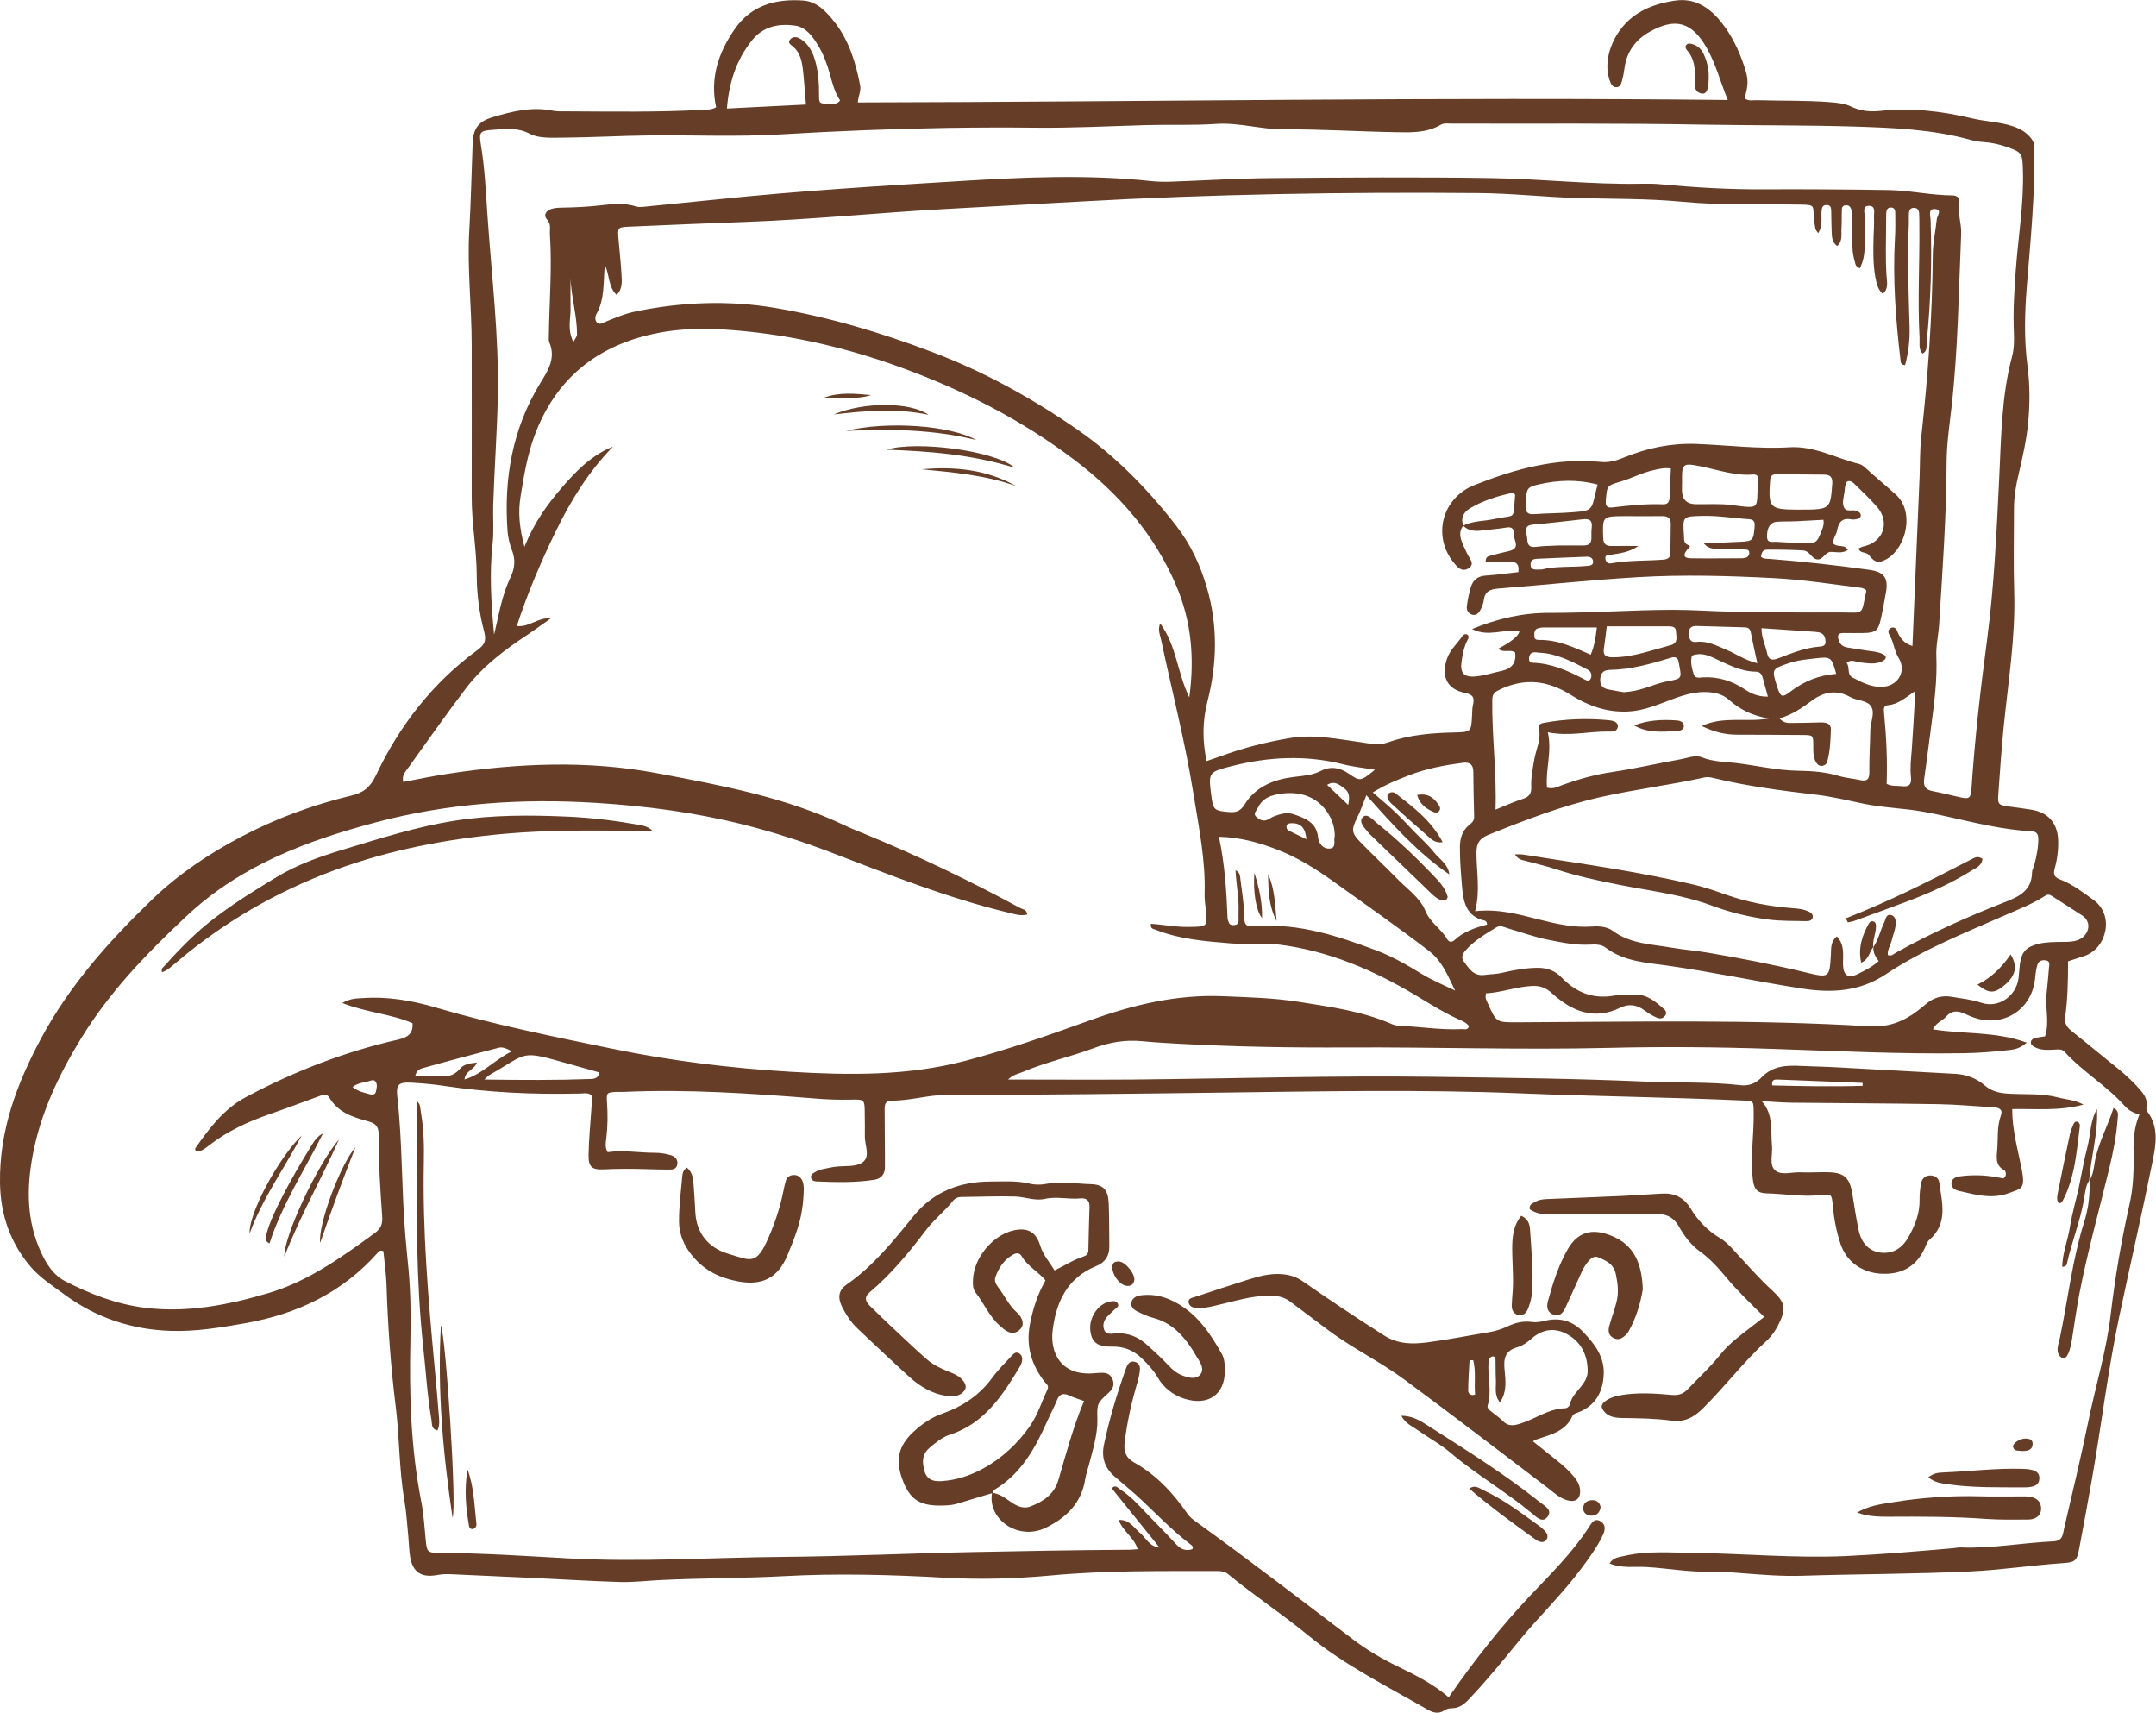 <?xml version="1.0" encoding="UTF-8"?>
<svg id="_レイヤー_2" data-name="レイヤー 2" xmlns="http://www.w3.org/2000/svg" viewBox="0 0 205.72 163.43">
  <defs>
    <style>
      .cls-1 {
        fill: #663e28;
      }
    </style>
  </defs>
  <g id="KV">
    <g id="case_2" data-name="case 2">
      <g>
        <path class="cls-1" d="M96.18,102.99c4.11,0,8.01,.03,11.91,0,9.57-.09,19.15-.39,28.72-.26,6.76,.09,13.52,.16,20.28,.46,3,.13,6,0,8.99,.34,.84,.1,1.5-.21,2.03-.77,1.03-1.08,2.39-1.14,3.69-1.07,1.19,.06,2.38,.07,3.56,.14,3.75,.21,7.5,.41,11.25,.62,1.04,.06,2.01,.44,2.74,1.08,.72,.63,1.49,.76,2.34,.81,1.57,.09,3.15-.05,4.69,.36,.74,.2,1.55,.21,2.42,.68-2.37,.64-4.6,.38-6.8,.43,0,2.06,.55,3.89,.91,5.75,.37,1.91-.06,1.81-1.16,2.24-1.67,.65-3.28,.17-4.89-.2-.33-.08-.65-.28-.66-.66-.02-.49,.41-.65,.76-.71,1.13-.16,2.28-.14,3.41,.05,.28,.05,.55,.1,.79,.14,.39-.28,.21-.7,.08-.78-.87-.46-.73-1.23-.67-1.97,.09-1.09-.04-2.19,.35-3.25,.21-.58-.17-.75-.67-.78-1.76-.1-3.51-.27-5.27-.3-4.67-.08-9.34-.09-14-.14-.9-.01-1.8-.09-2.88-.15,1.17,1.33,.83,2.85,.98,4.28,.08,.8-.3,1.81,.31,2.33,.58,.5,1.56,.15,2.36,.18,.86,.04,1.71-.02,2.57-.01,1.66,.02,2.18,.49,2.44,2.15,.18,1.13,.35,2.26,.59,3.38,.26,1.25,.99,1.97,2.01,2.13,1.12,.17,2.08-.31,2.71-1.42,.65-1.13,1.12-2.3,1.09-3.64-.01-.52,.05-1.05,.15-1.56,.09-.47,.43-.75,.92-.73,.42,.02,.76,.27,.81,.68,.26,1.91,.85,3.89-.93,5.45-.23,.2-.31,.47-.42,.73-.77,1.74-2.12,2.58-4.05,2.52-1.91-.05-3.45-1.11-4.03-2.87-.39-1.18-.62-2.39-.73-3.63-.1-1.1-.12-1.13-1.16-1.01-1.72,.2-3.42-.12-5.13-.16-.93-.02-1.23-.4-1.34-1.34-.25-2.14,.12-4.28,.08-6.42-.02-1.05,.03-1.05-1.05-1.1-7.04-.32-14.09-.39-21.13-.68-9.58-.39-19.15-.19-28.72-.07-8.72,.11-17.43,.22-26.15,.22-1.76,0-3.48,.57-5.25,.54-.5,0-.62,.33-.62,.76,.01,1.1,.01,2.19,.02,3.29,0,.76,.02,1.52,.01,2.29,0,.66-.34,1.1-1,1.21-1.84,.29-3.7,.24-5.56,.16-.24-.01-.48-.13-.5-.41-.02-.2,.14-.35,.32-.44,.21-.11,.42-.24,.65-.29,.56-.12,1.12-.25,1.68-.29,.85-.07,1.88,.06,2.43-.53,.53-.56,.05-1.55,.06-2.35,.01-.71,0-1.43-.01-2.14-.01-1.37-.01-1.38-1.31-1.35-1.19,.03-2.38-.02-3.57-.12-6.03-.48-12.06-.89-18.11-.62-.24,.01-.48,0-.71,0-.93,.06-.95,.07-.89,1.01,.08,1.14,.07,2.28-.07,3.42-.05,.41-.15,.85,.13,1.32,1.49-.22,2.99,.06,4.5,.06,.52,0,1.05,.08,1.54,.23,.36,.11,.68,.39,.61,.85-.07,.51-.48,.53-.87,.52-.67,0-1.33-.02-2-.04-1.38-.04-2.76-.05-4.14,.02-1.14,.06-1.48-.23-1.46-1.4,.02-1.43,.17-2.85,.26-4.27,.02-.24,.02-.48,.07-.71,.16-.74-.22-.93-.86-.87-.19,.02-.38,.02-.57,.02-4.24,.09-8.47-.1-12.67-.73-1.03-.16-2.08-.25-3.12-.31-1.25-.07-1.49,.17-1.36,1.35,.5,4.41,.39,8.85,.77,13.26,.07,.76,.13,1.52,.21,2.28,.28,2.56,.33,5.13,.27,7.7-.12,5.14,.04,10.28,1.03,15.35,.24,1.21,.31,2.46,.43,3.69,.11,1.12,.16,1.22,1.28,1.23,4.1,.02,8.18,.29,12.27,.52,6.86,.38,13.71-.08,20.56-.14,6.05-.05,12.09-.34,18.14-.46,4.95-.1,9.91-.19,14.86-.22,.24,0,.47-.03,.82-.05-.32-1.12-1.4-1.69-1.81-2.79,1.04-.06,1.44,.74,2.02,1.22,.6,.49,.89,1.32,1.88,1.41-1.52-1.89-3.04-3.77-4.56-5.65,.36-.39,.55-.06,.76,.07,1.1,.7,1.94,1.68,2.83,2.6,.86,.89,1.73,1.77,2.57,2.68,.43,.47,.91,.66,1.52,.46,.15-.23-.02-.35-.15-.45-1.91-1.44-3.52-3.2-5.29-4.8-.64-.57-1.3-1.11-1.95-1.67-.95-.82-1.3-1.83-1.03-3.07,.5-2.38,1.2-4.7,2-6.99,.05-.13,.1-.27,.15-.4,.14-.33,.35-.59,.75-.51,.39,.08,.56,.4,.53,.75-.03,.42-.13,.85-.25,1.25-.55,1.87-.98,3.77-1.21,5.71-.11,.89,.15,1.48,.9,1.9,2.13,1.19,3.73,2.92,5.1,4.9,.22,.32,.52,.55,.83,.77,5.06,3.65,10,7.45,14.97,11.22,1.33,1.01,2.77,1.85,4.27,2.58,1.71,.83,3.41,1.69,4.87,2.95,.03-.06,.07-.15,.13-.23,2.33-3.35,4.85-6.55,7.67-9.53,1.96-2.07,4.01-4.08,5.57-6.5,.25-.39,.53-.9,1.12-.53,.51,.32,.42,.83,.21,1.28-.53,1.13-1.26,2.12-2,3.12-1.84,2.5-4.09,4.64-6.05,7.04-1.53,1.88-3.06,3.76-4.74,5.52-.45,.48-.91,.84-1.57,.86-.3,0-.55,.05-.8,.22-.56,.37-1.1,.19-1.61-.11-3.87-2.23-7.88-4.21-11.38-7.08-2.46-2.02-5.14-3.78-7.6-5.81-.32-.27-.66-.31-1.05-.31-5.28,.01-10.56-.07-15.84,.42-3.35,.31-6.73,.41-10.12,.22-5.13-.29-10.29-.43-15.43-.15-3.9,.21-7.8,.18-11.7,.37-1.28,.06-2.57,.22-3.85,.19-2.71-.08-5.42-.25-8.13-.38-2.71-.13-5.42-.25-8.13-.37-.42-.02-.86,.01-1.28,.09-1.46,.25-2.28-.27-2.53-1.71-.11-.61-.11-1.23-.17-1.85-.12-1.18-.18-2.38-.38-3.55-.52-2.97-.46-5.98-.83-8.95-.48-3.88-.76-7.77-.88-11.67-.04-1.08-.2-2.16-.3-3.18-.27-.1-.38-.02-.48,.09-3.39,3.85-7.73,5.91-12.71,6.79-2.35,.41-4.69,.81-7.09,.73-3.77-.12-7.18-1.27-10.22-3.52-1.07-.79-2.19-1.51-3.09-2.52C1.01,118.64,.05,115.95,0,112.86c-.07-5.03,1.61-9.49,3.94-13.83,2.72-5.06,6.47-9.25,10.56-13.2,2.53-2.44,5.41-4.36,8.49-5.99,3.34-1.76,6.87-3.06,10.54-3.94,1.17-.28,1.82-.82,2.34-1.93,2.25-4.76,5.42-8.83,9.69-11.96,.66-.49,.87-.86,.64-1.74-.46-1.74-.7-3.54-.71-5.36-.01-2.52-.49-5.02-.48-7.55,.01-4.8,0-9.61,0-14.41,0-3.67-.44-7.32-.23-11,.16-2.75,.21-5.51,.32-8.27,.05-1.4,.53-2.09,1.9-2.5,1.87-.56,3.76-1.03,5.75-.62,.37,.08,.76,.06,1.14,.06,4.43,.02,8.86,.1,13.28-.15,.37-.02,.76,0,1.16-.24-.6-2.76,.21-5.21,1.79-7.48,1.6-2.29,3.95-2.88,6.53-2.7,1.36,.1,2.29,1.16,3.07,2.17,1.32,1.74,1.94,3.79,2.35,5.92,.1,.54-.17,1.01-.22,1.63,27.66-.05,55.28-.54,83.01-.23-.71-1.74-1.14-3.44-2.01-4.97-1.4-2.46-2.97-2.93-5.44-1.54-1.36,.76-2.21,1.92-2.41,3.51-.05,.38-.12,.75-.22,1.12-.09,.31-.19,.7-.61,.66-.39-.04-.49-.41-.6-.72-.64-1.88,.31-4.48,2.18-5.95,1.19-.94,2.6-1.37,4.07-1.59,1.84-.28,3.23,.61,4.34,1.96,1.04,1.26,1.74,2.73,2.26,4.27,.44,1.3,.41,1.74,.05,3.08,.36,.32,.81,.17,1.21,.19,2.33,.07,4.67,0,7,.19,.67,.06,1.35,.12,1.94,.41,.9,.44,1.83,.52,2.78,.42,2.97-.32,5.88,.02,8.77,.71,1.29,.31,2.64,.33,3.91,.76,.71,.24,1.29,.58,1.74,1.17,.18,.23,.28,.48,.29,.79,.08,4.43-.35,8.82-.71,13.23-.21,2.56-.28,5.13,.06,7.69,.24,1.81,.23,3.62,.06,5.42-.16,1.65-.53,3.28-.91,4.9-.26,1.08-.44,2.14-.44,3.24,0,2.67-.06,5.34,.02,8,.13,4.31-.57,8.55-1,12.81-.21,2.13-.36,4.27-.51,6.41-.08,1.04-.02,1.09,1.05,1.24,.71,.1,1.42,.18,2.12,.3,1.55,.25,2.44,1.24,2.53,2.8,.05,.96-.08,1.91-.33,2.83-.16,.61,0,.82,.56,1.04,1.16,.45,2.14,1.21,3.15,1.94,2.03,1.46,1.25,4.61-.84,5.33-.49,.17-.99,.32-1.59,.52,0,1.77-.03,3.57-.28,5.37-.08,.6,.22,.97,.66,1.32,1.27,1,2.51,2.05,3.78,3.06,.93,.74,1.84,1.51,2.63,2.41,.42,.47,.8,.96,.7,1.65-.03,.19-.04,.38,.08,.54,1.1,1.45,.82,3.1,.51,4.66-1.01,4.99-2.16,9.96-3.21,14.94-1.08,5.13-1.69,10.34-2.6,15.49-.39,2.2-.79,4.4-1.21,6.6-.21,1.1-.36,1.3-1.48,1.37-2.99,.2-5.95,.66-8.95,.8-5.33,.25-10.66,.24-15.99,.41-1.9,.06-3.81-.09-5.7-.24-1-.08-1.99-.18-2.99-.15-2.05,.06-4.08-.31-6.12-.44-1.17-.07-2.37,.15-3.58-.34,.34-.59,.94-.61,1.45-.73,2.16-.5,4.35-.3,6.54-.28,4.85,.06,9.7,.52,14.56,.3,3.42-.16,6.84-.45,10.25-.75,.24-.02,.47-.08,.71-.07,2.96,.12,5.88-.45,8.82-.58,.93-.04,.92-.68,1.04-1.23,.8-3.43,1.62-6.85,2.33-10.3,.69-3.36,1.71-6.65,2.11-10.06,.42-3.55,1.01-7.06,1.8-10.55,.37-1.63,.42-3.3,.39-4.97-.03-1.19,.04-2.38,.56-3.6-.53-.16-1.02-.39-1.4-.82-1.71-1.94-3.99-3.25-5.73-5.16-.27-.3-.56-.24-.9-.23-.66,.03-1.34,.1-1.96-.23-.22-.12-.42-.25-.36-.53,.04-.19,.22-.31,.41-.35,.32-.06,.64-.11,.93-.15,.45-1.35,0-2.68,.14-4,.09-.85,.17-1.71,.24-2.56,.02-.26,.14-.6-.27-.68-.36-.07-.71,.02-.83,.39-.13,.4-.18,.84-.22,1.26-.29,3.11-3.15,4.87-6.06,3.72-.22-.09-.44-.18-.65-.28-.66-.31-1.26-.35-1.8,.28-.33,.39-.91,.52-1.25,1.2,2.95,.49,5.96,.17,8.96,1.27-.62,.53-1.11,.64-1.62,.7-1.47,.16-2.93,.29-4.41,.31-6.05,.09-12.1-.21-18.14-.41-5.24-.18-10.48-.23-15.72-.1-8.29,.2-16.58-.08-24.87-.04-5.43,.03-10.86-.06-16.28-.36-1.14-.06-2.28-.13-3.42-.24-1.6-.15-3.1,.12-4.61,.68-2.23,.83-4.57,1.33-6.76,2.27-.42,.18-.92,.23-1.42,.76Zm82.56-12.62c.49-.71,.66-1.57,1.03-2.33,.16-.31,.18-.88,.68-.74,.48,.13,.47,.67,.41,1.09-.06,.42-.24,.82-.33,1.24-.11,.5-.45,.94-.4,1.48,.35,.15,.56-.1,.79-.23,3.37-1.88,6.88-3.45,10.47-4.85,1.36-.53,2.48-1.13,2.5-2.8,0-.23,.15-.45,.21-.68,.21-.83,.4-1.67,.39-2.53,0-.46-.19-.7-.67-.72-.66-.03-1.32-.1-1.99-.19-2.79-.37-5.49-1.16-8.24-1.66-1.92-.35-3.88-.38-5.79-.78-1.49-.31-2.97-.67-4.48-.85-3.31-.39-6.6-.81-9.84-1.6-.27-.07-.58-.11-.84-.05-3.3,.73-6.66,1.14-9.94,1.88-3.67,.83-7.18,2.18-10.67,3.59-.84,.34-1.15,.79-1.15,1.69,0,1.83,.38,3.67-.13,5.6,2.16-.24,4.07,.27,6.01,.77,1.69,.43,3.42,.83,5.21,.69,.68-.05,1.4,.03,1.93,.42,1.67,1.24,3.65,1.26,5.55,1.59,1.17,.2,2.36,.29,3.53,.49,3.14,.53,6.26,1.14,9.36,1.89,2.22,.54,2.23,.49,2.36-1.72,.03-.59-.04-1.22,.57-1.73,.79,.85,.56,1.82,.59,2.74,.03,.96,.48,1.3,1.35,.88,.71-.35,1.44-.71,2.05-1.26-.31-.43-.56-.83-.5-1.35l-.03,.04Zm-39.11-40.23c-.5,.62-.28,1.26-.01,1.88,.19,.44,.4,.87,.64,1.27,.2,.33,.28,.6-.06,.87-.35,.28-.7,.27-1.04,0-.15-.12-.27-.27-.39-.41-2.15-2.57-1.19-6.24,1.91-7.47,3.89-1.54,7.85-2.64,12.09-2.21,.78,.08,1.49-.14,2.21-.43,2.18-.9,4.45-1.37,6.82-1.29,2.99,.11,5.98,.5,8.98,.32,2.36-.14,4.41,1.05,6.61,1.59,.22,.05,.43,.22,.6,.37,.94,.87,1.94,1.68,2.89,2.54,1.85,1.67,.98,5.04-.77,6.11-.76,.46-1.18,.47-1.77-.31-.27-.36-.86-.13-1-.65,.18-.07,.3-.15,.43-.18,1.94-.39,2.62-2.33,1.31-3.81-.66-.75-1.39-1.44-2.1-2.13-.19-.19-.42-.41-.75-.25-.2,.29-.19,.63-.23,.96-.07,.51-.27,1.08-.03,1.54,.22,.42,.8,.13,1.19,.29,.19,.08,.37,.19,.39,.38,.03,.3-.21,.38-.46,.42-.14,.02-.29,.04-.43,.01-.84-.17-1.23,.24-1.36,1.03-.08,.45-.44,.83-.37,1.27,.39,.42,1.09,.02,1.39,.62-.55,.35-1.08,.19-1.58,.18-.61-.02-.76,.77-1.33,.72-.57-.05-.69-.82-1.39-.86-1.14-.06-2.28-.08-3.42-.07-.44,0-.52,.34-.57,.68,.24,.21,.53,.18,.81,.2,3.18,.25,6.35,.6,9.5,1.04,1.45,.2,1.87,.77,1.6,2.23-.15,.84-.3,1.69-.49,2.52-.23,1.04-.5,1.25-1.56,1.28-.67,.02-1.33,0-2,0-.59,0-.58,.32-.42,.75,.15,.41,.45,.58,.86,.64,.71,.1,1.41,.24,2.11,.33,.43,.05,.86,.11,1.24,.3,.37,.19,.31,.45,0,.63-.71,.4-1.48,.23-2.24,.15-.39-.04-.78-.34-1.24,.04,.33,.42,.02,1.13,.54,1.39,.88,.46,1.77,.94,2.82,.91,1.53-.05,2.4-1.47,1.6-2.77-.44-.71-.47-1.55-.9-2.24-.13-.21-.09-.49,.16-.61,.25-.12,.49,0,.58,.24,.26,.68,.64,1.22,1.48,1.48,.23-5.42,.45-10.75,.68-16.08,.05-1.28,.02-2.58,.16-3.85,.64-5.78,1.06-11.57,1.1-17.38,0-1.13,.27-2.27,.38-3.4,.03-.34,.58-.94-.21-.98-.63-.03-.39,.65-.38,1.01,.14,3.91,.02,7.8-.37,11.69-.04,.39,.09,.85-.4,1.1-.41-.47-.25-1.02-.28-1.52-.2-3.57,.02-7.14-.02-10.72,0-.38,0-.76-.02-1.14-.02-.32-.16-.54-.53-.53-.38,.02-.44,.3-.45,.59-.01,.29,0,.57,0,.86-.16,3.33-.02,6.67,.07,10,.03,1.21-.12,2.4-.43,3.55-.38-.01-.41-.22-.43-.4-.46-3.88-.76-7.77-.54-11.69,.05-.81,.04-1.62,.03-2.43,0-.24-.07-.49-.37-.51-.38-.03-.47,.24-.49,.55-.01,.24-.01,.48-.01,.71,0,1.76-.08,3.52,.04,5.29,.04,.55,.21,1.2-.36,1.69-.51-.47-.6-1.04-.71-1.6-.23-1.27-.2-2.56-.17-3.85,.02-.62,.07-1.24,.04-1.86-.02-.42,.22-1.11-.51-1.09-.64,.02-.36,.66-.37,1.03-.03,1,0,2-.02,3,0,.68-.15,1.33-.45,1.93-.43-.17-.42-.43-.48-.65-.39-1.26-.19-2.56-.25-3.84-.02-.42,.05-.86-.14-1.27-.09-.19-.26-.27-.46-.26-.22,.01-.37,.14-.38,.34-.03,.62,0,1.24-.04,1.86-.04,.57,.14,1.22-.41,1.69-.55-.4-.5-.96-.53-1.47-.03-.62-.02-1.24-.04-1.86,0-.29-.04-.59-.45-.58-.38,0-.45,.27-.47,.58-.05,.69,.13,1.42-.33,2.1-.11-.18-.23-.29-.26-.42-.07-.37-.12-.75-.15-1.13-.07-1.07,.1-1.15-1.24-1.17-3.76-.06-7.52,.09-11.28-.27-3.37-.32-6.76-.26-10.14-.36-3.14-.1-6.27-.45-9.41-.47-12.72-.11-25.43,.1-38.13,.82-4.28,.24-8.56,.47-12.83,.71-6.27,.35-12.53,.99-18.81,1.22-3.76,.14-7.52,.29-11.27,.46-1.01,.05-1.03,.1-.95,1.11,.09,1.14,.23,2.27,.29,3.41,.03,.66,.14,1.38-.46,1.99-.81-.76-.64-1.81-1.13-2.89-.15,1.78-.01,3.32-.8,4.71-.12,.22-.17,.58,.05,.81,.25,.26,.53,.04,.78-.06,.97-.4,1.94-.8,2.97-1.01,4.38-.89,8.8-1.07,13.2-.33,5.17,.87,10.18,2.37,15.08,4.23,4.88,1.85,9.41,4.35,13.69,7.3,3.71,2.55,6.84,5.75,9.59,9.31,1.35,1.75,2.27,3.73,2.89,5.86,1.05,3.61,.98,7.24,.05,10.86-.48,1.87-.49,3.71-.08,5.68,.53-.18,.98-.33,1.42-.49,2.1-.78,4.27-1.32,6.48-1.7,2.3-.4,4.55,.08,6.81,.39,.84,.12,1.7,.33,2.54,.03,2.05-.73,4.17-.91,6.32-.96,1.68-.04,1.68-.04,1.76-1.66,.02-.33,.01-.67,.09-.99,.16-.69,0-.97-.78-1.13-1.71-.35-2.27-1.57-1.71-3.24,.3-.89,1.02-1.48,1.51-2.23,.06-.09,.27-.16,.37-.12,.2,.08,.23,.29,.13,.47-.36,.64-.49,1.34-.6,2.05-.19,1.17,.19,1.62,1.38,1.5,.8-.08,1.58-.34,2.37-.51,.97-.2,1.49-.73,1.35-1.77-.46-.35-1.12,.09-1.61-.36q1.95-1.04,2.01-1.66c-1.44-.28-2.95,.6-4.51-.22,2.46-1.01,4.88-1.55,7.36-1.54,3.96,.01,7.9-.28,11.85-.29,1.86,0,3.71,.14,5.57,.18,3.48,.07,6.96,.08,10.43,.07,2.26,0,1.89,.33,2.4-2,.03-.12,0-.19-.42-.34-2.6-.32-5.51-.79-8.46-.94-4.28-.22-8.57-.34-12.85-.09-4.46,.26-8.91,.74-13.37,1.09-.76,.06-1.28,.25-1.39,1.1-.04,.32-.17,.65-.32,.94-.16,.3-.4,.56-.8,.45-.37-.11-.54-.44-.5-.77,.07-.61,.2-1.22,.37-1.81,.2-.7,.65-1.1,1.44-1.15,1.04-.06,2.07-.22,3.11-.33,.09-.68-.12-1-.83-1.01-.76-.01-1.55,.19-2.29,0,0-.4,.19-.49,.36-.53,.59-.17,1.2-.31,1.8-.45,.52-.12,.89-.33,.66-.97-.08-.22-.11-.47-.12-.7-.02-.48-.2-.68-.72-.59-.7,.12-1.42,.17-2.12,.26-.72,.09-1.43,.15-2-.44,.9-.47,1.92-.41,2.88-.62,2.29-.5,1.83,.21,2.07-2.31,0-.03-.05-.07-.17-.22-1.41,.3-2.83,.72-4.13,1.49-.6,.36-.95,.93-.62,1.69ZM32.66,95.69c.81-.47,1.39-.43,1.95-.47,2.41-.17,4.75,.24,7.04,.92,5.48,1.61,11.09,2.74,16.67,3.89,5.64,1.17,11.37,1.88,17.12,2.22,5.57,.33,11.15,.4,16.61-1.03,4.1-1.07,8.09-2.49,12.07-3.92,4.06-1.46,8.22-2.44,12.56-2.26,2.42,.1,4.86,.16,7.26,.54,3.01,.48,6.03,.88,8.86,2.12,.21,.09,.46,.15,.69,.16,2,.08,3.98,.42,5.98,.32,.25-.01,.59,.14,.7-.29-.18-.22-.4-.38-.67-.5-1.53-.66-2.94-1.54-4.36-2.4-4.08-2.44-8.38-4.29-13.15-4.88-1.51-.19-3.03,.01-4.55-.11-2.42-.2-4.83-.38-7.12-1.28-.24-.1-.59-.09-.5-.59,1.22,.08,2.43,.33,3.66,.3,1.74-.03,1.74,0,1.57-1.68-.05-.47-.12-.95-.11-1.42,.11-3.26-.56-6.44-1.07-9.63-.78-4.94-2.05-9.78-3.08-14.67-.1-.46-.34-.93-.09-1.56,1.57,2.13,1.62,4.68,2.78,7.06,.52-3.81,.18-7.26-1.21-10.57-2.09-4.96-5.53-8.89-9.76-12.09-5.11-3.88-10.81-6.75-16.84-8.92-4.63-1.66-9.39-2.81-14.29-3.32-2.98-.31-6-.43-8.96,.21-5.53,1.18-9.41,4.34-11.41,9.7-.7,1.89-1.02,3.85-1.34,5.83-.25,1.52-.11,2.97,.37,4.8,.93-2.31,2.17-4.03,3.56-5.64,1.37-1.59,2.84-3.11,4.89-3.92-2.3,2.35-4,5.1-5.42,8-1.43,2.92-2.71,5.92-3.76,9.11,1.21,.15,1.96-.83,3.25-.73-.88,.62-1.54,1.11-2.23,1.57-2.19,1.44-4.28,3.02-5.88,5.12-1.9,2.49-3.69,5.06-5.52,7.6-.26,.36-.61,.71-.45,1.32,1.46-.27,2.85-.57,4.25-.78,6.68-1.01,13.34-1.31,20.04-.04,6.08,1.15,12.16,2.27,17.8,4.95,.64,.31,1.31,.57,1.97,.84,5.06,2.08,9.99,4.45,14.81,7.06,.26,.14,.65,.16,.66,.62-.64,.16-1.23-.04-1.83-.19-5.84-1.41-11.41-3.64-17-5.78-2.67-1.02-5.39-1.89-8.15-2.59-4.62-1.17-9.33-1.79-14.1-2.09-7.14-.45-14.18,.02-21.09,1.86-6.58,1.75-12.86,4.1-17.98,8.88-3.81,3.56-7.4,7.27-10.13,11.74-2.12,3.47-3.86,7.11-4.61,11.14-.59,3.15-.58,6.26,.79,9.24,.52,1.14,1.2,2.21,2.35,2.79,2.38,1.22,4.86,2.17,7.54,2.51,4.05,.51,7.98-.26,11.82-1.4,3.79-1.12,6.98-3.42,10.14-5.72,.58-.42,.76-.89,.71-1.57-.19-2.61-.35-5.23-.34-7.85,0-.76-.3-1.05-1.03-1.25-1.42-.39-2.85-.84-3.67-2.25-.26-.44-.64-.27-1.01-.13-1.61,.59-3.21,1.19-4.83,1.75-1.99,.7-3.88,1.58-5.56,2.87-.39,.3-.8,.67-1.36,.65-.02-.15-.07-.27-.03-.32,1.34-1.91,2.73-3.77,4.87-4.9,4.61-2.45,9.43-4.32,14.52-5.47,.91-.21,1.4-.59,1.33-1.55-2.04-.9-4.32-1-6.7-1.93Zm14.5-35.2c.11-.49,.22-.98,.33-1.47,.3-1.35,.62-2.69,1.22-3.94,.42-.87,.49-1.69,.14-2.59-.22-.57-.37-1.19-.42-1.8-.37-5.01,.46-9.79,3.11-14.12,.77-1.25,1.52-2.4,.87-3.93-.07-.17-.04-.38-.04-.57,.04-3.24,.32-6.47,.1-9.71-.03-.5,.15-.97-.29-1.44-.36-.39-.07-.82,.41-.98,.31-.1,.65-.13,.98-.13,1.29-.02,2.56-.08,3.84-.23,1.07-.13,2.17-.23,3.26,.11,.34,.11,.75,.04,1.13,0,2.23-.22,4.45-.44,6.68-.67,7.72-.81,15.46-1.28,23.2-1.75,6.03-.37,12.07-.64,18.1,0,.66,.07,1.33,.09,1.99,.06,3.19-.11,6.38-.32,9.57-.34,7-.06,14.01-.11,21.01,0,4.71,.07,9.4,.62,14.12,.54,.67-.01,1.34-.02,2,.05,3.27,.31,6.55,.5,9.84,.48,3.95-.02,7.91,.01,11.86,.07,2.05,.03,4.06,.5,6.11,.51,.37,0,.75,.21,.68,.57-.22,1.05,.21,2.05,.17,3.09-.24,5.52-.3,11.04-.92,16.54-.2,1.75-.46,3.51-.47,5.26-.02,5.15-.39,10.27-.71,15.41-.06,1.05-.32,2.07-.27,3.13,.09,2.2-.19,4.37-.48,6.55-.23,1.7-.43,3.4-.68,5.1-.1,.69,.11,1.06,.82,1.19,.89,.16,1.76,.4,2.64,.59,.85,.18,.98,.08,1.05-.83,.32-4.75,.86-9.48,1.49-14.2,.67-5.06,.9-10.15,1.15-15.24,.2-3.94,.2-7.91,1.23-11.77,.2-.74,.21-1.51,.18-2.27-.09-2,.03-3.99,.18-5.99,.23-3.18,.78-6.33,.68-9.54-.05-1.59-.05-1.7-1.59-2.23-.67-.23-1.37-.39-2.09-.44-.42-.03-.85-.09-1.26-.2-3.66-1.03-7.44-1.17-11.18-1.29-4.76-.14-9.52-.1-14.28-.18-8-.15-16-.08-24.01-.1-.38,0-.83-.07-1.12,.1-1.35,.8-2.83,.75-4.29,.72-3.57-.06-7.14-.29-10.7-.27-2.18,.01-4.28-.67-6.48-.52-2.18,.15-4.38,.05-6.57,.11-3.57,.1-7.13,.29-10.71,.25-2.76-.03-5.52-.02-8.29,.02-5.33,.09-10.66,.3-15.98,.62-4.17,.25-8.37,.05-12.56,.1-2.71,.03-5.43,.19-8.14,.21-1.09,0-2.33,.1-3.23-.37-1.18-.62-2.28-.46-3.44-.38-1.31,.08-1.42,.19-1.21,1.47,.36,2.17,.46,4.35,.61,6.53,.39,5.79,1.11,11.56,1,17.39-.07,3.47-.33,6.93-.44,10.4-.04,1.23,.08,2.46-.06,3.7-.32,2.86-.13,5.74,.14,8.64Zm94.63,34.31c-.13,.42,.08,.7,.21,1,.78,1.72,.78,1.73,2.68,1.73,11.23-.05,22.47-.29,33.69,.38,1.81,.11,3.24-.44,4.59-1.47,.27-.2,.52-.41,.78-.63,.73-.63,1.55-.88,2.51-.71,.93,.17,1.86,.24,2.78,.56,1.67,.57,3.37-.63,3.58-2.38,.05-.43,.07-.86,.12-1.28,.16-1.19,.6-1.66,1.75-1.95,.75-.19,1.51-.18,2.27-.19,.47,0,.96,0,1.41-.14,1.09-.32,1.59-1.7,.49-2.4-.96-.62-1.92-1.24-2.88-1.85-.21-.13-.38-.17-.64,0-1.19,.77-2.51,1.27-3.8,1.84-3.87,1.7-7.84,3.27-11.36,5.62-2.61,1.74-5.36,1.81-8.16,1.36-4.27-.67-8.5-1.58-12.78-2.18-2.01-.28-4.09-.39-5.82-1.7-.43-.33-.99-.32-1.52-.29-1.34,.07-2.64-.2-3.95-.46-1.31-.26-2.56-.72-3.84-1.09-.37-.11-.74-.33-1.1-.11-1.06,.64-2.13,1.27-2.96,2.21-.27,.3-.45,.67-.18,1.04,.5,.68,.95,1.45,2.01,1.3,.56-.08,1.13-.07,1.69-.21,1.11-.26,2.23-.46,3.38-.47,.92,0,1.66,.29,2.29,.95,1.33,1.38,2.92,2.04,4.88,1.72,.65-.11,1.33-.06,2-.1,1.22-.09,2.04,.65,2.87,1.37,.19,.16,.28,.4,.1,.63-.15,.19-.36,.32-.62,.24-.51-.16-.94-.45-1.36-.76-.71-.51-1.46-.65-2.28-.25-2.51,1.23-4.63,.35-6.51-1.35-.59-.54-1.14-.75-1.9-.72-1.53,.07-2.96,.64-4.46,.71Zm5.84-19.65c.63,.15,1.01-.1,1.4-.24,1.57-.57,3.17-1.02,4.82-1.26,2.16-.32,4.29-.82,6.44-1.2,.7-.12,1.45-.46,2.1-.2,1.05,.42,2.14,.42,3.21,.54,1.98,.23,3.93,.71,5.94,.74,1.33,.02,2.65,.11,3.93,.5,.63,.19,1.31,.23,1.96,.38,.66,.15,.95,0,.94-.75-.02-1.33,.07-2.66,.09-4,.01-.76,.46-1.6,.1-2.23-.36-.64-1.35-.56-2.01-.93-1.26-.72-2.51-.51-3.62,.31-.95,.71-1.92,1.37-3.13,1.73,.45,.52,.94,.43,1.4,.43,.86,0,1.71-.03,2.57-.05,.46,0,.94,.1,.93,.65-.03,1.04-.07,2.09-.35,3.1-.07,.23-.28,.39-.54,.4-.26,0-.43-.16-.55-.39-.26-.48-.24-1.01-.24-1.53,0-1.01-.01-1.02-.99-1.03-2.09-.02-4.19-.02-6.28-.03-1.11,0-2.18-.24-3.37-.83,2.11-.97,4.14-.33,6.41-.71-1.67-.28-2.81-.9-3.82-1.79-.64-.57-1.42-.72-2.25-.74-1.47-.02-2.78,.55-4.11,1.05-1.07,.4-2.12,.76-3.3,.81-2,.09-3.78-.55-5.4-1.57-2.2-1.39-4.37-1.66-6.75-.55-.5,.24-.76,.4-.77,.98-.05,3.46,.43,6.9,.31,10.5,.97-.39,1.79-.77,2.64-1.04,.62-.2,.8-.55,.77-1.16-.04-.86,.14-1.7,.28-2.55,.17-1.01,.71-1.97,.43-3.06-.07-.27,.2-.42,.44-.46,2.07-.39,4.16-.46,6.25-.26,.32,.03,.89,.14,.86,.59-.04,.55-.61,.5-1.01,.49-1.84-.01-3.65,.48-5.67,.07,.42,1.86-.23,3.53-.08,5.27Zm-31.32,4.69c.56,2.63,.72,5.18,.82,7.73,0,.14,.06,.28,.11,.41,.1,.29,.34,.29,.58,.27,.21-.03,.35-.14,.36-.36,0-.29-.01-.57,0-.86,.06-1.33-.22-2.64-.29-4,.45,.2,.43,.56,.47,.87,.12,1.04,.31,2.07,.34,3.12,.03,1.32,.06,1.42,1.38,1.33,3.91-.25,7.51,.93,11.09,2.26,1.57,.58,3.01,1.4,4.43,2.27,1.02,.63,2.15,1.09,3.24,1.62-.69-1.4-1.22-2.8-2.48-3.77-2.98-2.29-6.06-4.43-9.11-6.62-1.67-1.2-3.39-2.28-5.31-3.03-1.77-.69-3.58-1.2-5.62-1.25Zm14.06-3.97c-.15,.39-.27,.73-.41,1.07-.14,.35-.28,.71-.45,1.04-.58,1.16-.57,1.48,.31,2.38,1.13,1.16,2.31,2.26,3.44,3.42,.96,.99,2.24,1.87,2.72,3.06,.48,1.2,1.52,1.75,2.1,2.75,.17,.29,.43,.35,.71,.09,.88-.82,2-1.18,3.1-1.48-.01-.28-.13-.35-.27-.38-1.58-.37-1.96-1.57-2.09-2.97-.12-1.33-.23-2.65-.23-3.99,0-.85,.2-1.6,.89-2.16,.26-.21,.49-.4,.47-.81-.05-1.43-.06-2.85-.08-4.28-.01-.66-.32-.92-1-.84-1.75,.23-3.47,.55-5.12,1.19-1.08,.42-2.17,.84-3.47,1.64,.85,.74,1.54,1.31,2.19,1.93,.62,.59,1.2,1.23,1.79,1.84,.63,.65,1.31,1.25,1.87,1.96,.52,.66,1.35,1.11,1.45,2.09-3.03-2.07-5.43-4.77-7.93-7.57ZM76.9,9.96c-.11-1.24-.17-2.37-.31-3.49-.1-.75-.3-1.5-.92-2.03-.21-.18-.54-.34-.29-.66,.23-.29,.59-.3,.91-.12,.9,.51,1.29,1.37,1.54,2.31,.25,.97,.33,1.96,.32,2.97-.01,.94,.01,.96,.93,.93,.34-.01,.76,.15,1.08-.29-.51-.75-.73-1.62-.97-2.49-.27-.97-.61-1.91-1.13-2.76-.52-.86-1.17-1.75-2.2-1.89-1.55-.21-3.02,.05-4.11,1.41-1.51,1.88-2.19,4.03-2.39,6.5,2.55-.13,5-.25,7.55-.38Zm54.29,63.48c-1.08-.19-2.06-.28-3.01-.52-3.58-.91-7.15-.73-10.7,.18-2.19,.56-2.18,.6-1.9,2.8,.17,1.36,.28,1.46,1.68,1.57,.63,.05,1.08-.04,1.49-.71,1.07-1.75,2.87-2.43,4.81-2.65,.85-.1,1.68-.16,2.46-.56,.94-.48,1.82-.33,2.68,.26,1.1,.76,1.11,.74,2.49-.37Zm25.13-21.35c-.84,.6-1.76,.7-2.67,.84-.21,.03-.51,0-.47,.35,.04,.33,.25,.53,.58,.46,1.64-.3,3.31-.22,4.96-.35,.36-.03,.65-.15,.66-.58,.01-.94,.03-1.88,.04-2.82,0-.54-.26-.75-.79-.75-1.23,.02-2.47,0-3.7,0-2.04,.02-2.02,.03-1.96,2.06,.02,.66,.31,.8,.87,.79,.83-.02,1.65,0,2.48,0Zm4.17-5.96c0,.24,0,.47,0,.71q.05,1.24,1.3,1.26c1.14,.02,2.29-.07,3.41,.08,3.01,.4,2.3,.33,2.57-2.27,.04-.4-.07-.68-.51-.64-1.69,.14-3.27-.43-4.89-.76-1.86-.38-1.91-.32-1.87,1.61Zm2.1,5.71c1.14-.05,2.27-.1,3.41-.15,1.26-.06,1.3-.12,1.42-1.41,.04-.47-.04-.72-.56-.75-1.47-.09-2.92-.35-4.41-.31-1.9,.05-1.9,.01-1.77,1.91,.02,.32-.04,.68,.36,.85,.4,.17,.13,.24-.03,.43-.46,.55-.35,.84,.32,.85,1.62,.03,3.24,0,4.86,0,.09,0,.19-.01,.28-.03,.27-.04,.43-.21,.44-.47,.02-.35-.27-.33-.5-.34-.67-.02-1.33,0-2-.04-.63-.04-1.31,.11-1.83-.54Zm20.18,14.07c-.98,.67-1.66,1.28-2.59,1.36-.49,.04-.44,.39-.41,.74,.22,2.26,.33,4.52,.25,6.77,.48,.26,.97,.16,1.43,.22,.65,.09,.97-.11,.89-.84-.1-.85,0-1.7,.07-2.55,.13-1.79,.22-3.58,.35-5.7Zm-11.03-17.29c2.9,0,2.91-.03,3.09-2.47,.05-.66-.22-.86-.78-.87-1.51-.02-3.03-.02-4.54-.03-.39,0-.58,.13-.61,.58-.19,2.61-.04,2.78,2.57,2.79,.09,0,.19,0,.28,0Zm-19.3-2.39c-1.95-.52-3.78-.43-5.6-.02-1.1,.25-1.19,.4-1.23,1.56,0,.19,.01,.38,0,.57-.04,.55,.19,.75,.76,.71,1.23-.09,2.47-.08,3.7-.18,1.81-.14,1.8-.17,2.2-1.98,.04-.18,.09-.36,.17-.66Zm-25.08,33.58c0-.69-.14-1.29-.42-1.83-.91-1.76-2.57-2.53-4.61-2.27-1.01,.13-1.85,.39-2.31,1.37-.13,.28-.5,.55-.13,.87,.29,.25,.63,.44,1.04,.26,.22-.09,.41-.25,.63-.33,.63-.23,1.25-.43,1.94-.18,1.09,.39,2.13,.78,2.27,2.19,.06,.6,.51,1.14,1.14,1.06,.63-.08,.32-.77,.44-1.14Zm32.08-35.11c-.61-.1-1.1,.03-1.61,.14-1.12,.24-2.13,.79-3.22,1.11-1.26,.37-1.27,.39-1.38,1.7-.05,.51,0,.84,.63,.76,1.6-.19,3.2-.36,4.81-.3,.5,.02,.63-.27,.64-.72,.02-.85,.07-1.7,.12-2.68ZM46.22,102.99c3.56,.05,6.83,.07,10.11-.05,.38-.01,.75-.06,.87-.62-.97-.27-1.92-.54-2.87-.81-4.8-1.34-3.79-1.14-7.68,1.08-.08,.04-.13,.12-.43,.4Zm107.09-43.25c-.1,.83-.16,1.44-.26,2.05-.12,.68,.11,.92,.82,.92,1.93,0,3.72-.68,5.54-1.16,.76-.2,.52-.8,.51-1.28,0-.55-.46-.51-.83-.52-1.89,0-3.79,0-5.78,0Zm1.6,6.3c.77-.05,1.41-.19,2.05-.4,.72-.23,1.44-.52,2.18-.65,1.45-.26,1.31-.29,1.03-1.84-.08-.46-.37-.51-.73-.4-1.91,.58-3.82,1.13-5.85,1.16-.49,0-.86,.22-.9,.87-.03,.62,.24,.88,.76,.99,.51,.11,1.03,.18,1.45,.26Zm-6.19-14c.75,0,1.55-.01,2.36,0,.54,.01,.78-.22,.77-.76-.01-.33-.01-.67,.03-.99,.08-.68-.27-.81-.84-.75-1.6,.18-3.19,.37-4.79,.51-.74,.06-.71,.54-.58,1,.13,.47-.09,1.25,.88,1.12,.7-.09,1.42-.09,2.18-.13Zm19.97,14.43c-.18-.67-.34-1.21-.48-1.76-.09-.35-.25-.62-.65-.63-1.48-.01-2.74-.71-4.03-1.31-.52-.24-1.06-.43-1.65-.34-.19,.03-.43,.05-.47,.24-.12,.57,.03,1.14,.21,1.68,.14,.4,.56,.29,.87,.27,1.48-.08,2.8,.35,4.03,1.17,.59,.39,1.25,.68,2.17,.67Zm-1.01-3.19c-.25-1.15-.45-2.06-.63-2.98-.07-.36-.3-.44-.61-.45-1.51-.04-3.03-.09-4.54-.13-.52-.02-.78,.2-.75,.76,.02,.5,.16,.83,.74,.76,1.05-.12,1.92,.37,2.84,.75,.91,.38,1.72,.98,2.96,1.29Zm.4-3.34c0,.91,.38,1.64,.54,2.4,.13,.64,.49,.68,1.04,.47,1.28-.48,2.54-1.01,3.93-1.12,.26-.02,.61-.05,.6-.45-.01-.33-.08-.68-.43-.84-.17-.08-.36-.1-.55-.12-1.68-.12-3.37-.23-5.14-.35Zm7.13,4.36c-.45-1.62-.48-1.66-2-1.49-.84,.1-1.69,.17-2.5,.45-1.67,.57-1.68,.56-1.13,2.28,.3,.95,.47,1.06,1.23,.46,1.31-1.01,2.76-1.59,4.4-1.71ZM39.62,102.67c.8,0,1.52-.04,2.22,.01,.79,.06,1.48-.03,2.03-.7,.4-.49,1.01-.53,1.64-.61-.27,.71-1.11,.79-1.19,1.61,1.71-.5,2.88-1.88,4.52-2.68-.53-.29-.91-.44-1.27-.34-2.43,.63-4.85,1.27-7.26,1.95-.29,.08-.61,.26-.69,.77ZM173.99,49.59c-.92,.05-1.77,.1-2.61,.14-.61,.03-1.23,0-1.84,.05-.63,.04-.96,.58-.93,1.45,.02,.62,.51,.44,.84,.46,.9,.06,1.79,.1,2.69,.12,1.14,.03,1.23-.03,1.65-1.11,.12-.3,.27-.61,.2-1.1Zm-21.63,10.27c-1.78,0-3.38,0-4.98,0-.23,0-.48,.02-.69,.1-.31,.13-.29,.46-.29,.73,0,.31,.21,.37,.48,.36,1.75-.02,3.29,.7,4.9,1.41,.36-.82,.47-1.64,.59-2.61Zm-5.48,2.42c-.63-.13-.93-.02-.98,.48-.03,.28,.07,.46,.36,.47,1.75,.05,3.3,.74,4.82,1.53,.24,.12,.56,.34,.71-.04,.13-.31,.06-.65-.31-.84-1.51-.79-3.03-1.56-4.6-1.61Zm.21-7.94c1.29-.35,2.82-.21,4.33-.35,.25-.02,.63-.04,.59-.43-.03-.32-.28-.46-.61-.45-1.52,.07-3.03,.11-4.55,.19-.36,.02-.82,0-.81,.56,.02,.57,.47,.48,1.04,.47Zm30.64,49.25c0-.09,0-.19-.01-.28-2.7-.11-5.4-.22-8.11-.32-.29-.01-.59,.02-.51,.56,2.87,.07,5.75,.13,8.63,.04ZM54.44,26.47c0,.99-.02,1.99,0,2.98,.03,.94-.34,1.91,.27,3.19,.19-.38,.35-.55,.35-.72,0-1.83-.56-3.61-.63-5.45Zm74.2,50.32c.12-.6,.19-1.17-.36-1.57-.47-.34-.94-.79-1.65-.34,.66,.63,1.29,1.23,2.01,1.91Zm-94.99,26.92c.55,.45,1.12,.53,1.66,.69,.23,.07,.5,.04,.56-.26,.07-.32,.17-.66-.04-.96-.13-.19-.34-.13-.52-.07-.53,.18-1.13,.16-1.68,.6Zm91.01-23.64c-.11-1.12-.56-1.58-1.49-1.53-.19,0-.38,.06-.41,.29-.03,.2,.07,.35,.26,.44,.54,.26,1.08,.53,1.65,.8Z"/>
        <path class="cls-1" d="M94.71,142.44c-1.09,.33-2.18,.64-3.26,.98-.46,.15-.93,.2-1.41,.21-2.17,.07-3.12-.48-3.84-2.24-.81-1.99-.53-3.41,.96-4.79,.81-.75,1.7-1.37,2.76-1.74,1.93-.68,3.56-1.76,4.78-3.45,.53-.73,1.19-1.36,1.8-2.03,.18-.2,.41-.46,.72-.28,.34,.19,.36,.53,.27,.88-.04,.14-.1,.27-.17,.39-1.66,2.76-3.39,5.44-6.7,6.51-.74,.24-1.32,.74-1.91,1.23-.53,.44-.71,.98-.62,1.65,.15,1.17,.6,1.62,1.77,1.54,1.39-.09,2.7-.52,3.93-1.19,1.84-1,3.33-2.41,4.51-4.1,.72-1.04,1.11-2.31,1.65-3.47,.16-.35-.11-.5-.28-.72-1.26-1.62-1.79-3.42-1.4-5.47,.28-1.46,.72-2.85,1.49-4.2-.69-.83-1.71-1.34-2.27-2.3-.22-.38-.54-.32-.86-.14-.83,.48-1.32,1.22-1.64,2.09-.12,.34-.02,.64,.2,.93,.64,.82,1.06,1.81,1.87,2.51,.17,.15,.33,.36,.42,.57,.17,.37,.14,.75-.18,1.05-.3,.28-.64,.39-1.05,.22-.37-.15-.63-.41-.92-.67-.97-.88-1.46-2.1-2.25-3.11-.27-.34-.26-.81-.24-1.24,.09-2.05,1.85-4.2,3.84-4.67,1.36-.32,2.18,.13,2.58,1.46,.27,.89,.88,1.54,1.36,2.35,.97-.46,1.8-1.02,2.75-1.32,.3-.1,.47-.26,.48-.61,.03-1.38,.06-2.76,.11-4.14,.02-.65-.34-.85-.89-.8-1.13,.11-2.25-.21-3.4,.05-.94,.21-1.88-.21-2.83-.23-1.66-.05-3.33,.03-5,.04-.35,0-.65,.05-.88,.34-.8,1.01-1.83,1.8-2.61,2.83-1.61,2.13-3.31,4.19-5.36,5.92-.59,.5-.38,.91,.02,1.31,.81,.81,1.64,1.59,2.47,2.37,.97,.91,1.94,1.83,2.94,2.71,.72,.64,1.61,.99,2.5,1.35,.89,.36,1.43,1.1,1.15,1.57-.39,.64-1.14,.68-1.78,.58-1.35-.2-2.51-.9-3.51-1.8-1.66-1.5-3.28-3.05-4.91-4.58-.64-.59-1.11-1.31-1.5-2.07-.45-.88-.39-1.61,.4-2.16,2.55-1.77,4.45-4.14,6.37-6.51,1.91-2.36,4.44-3.33,7.4-3.33,1.23,0,2.47-.1,3.69,.2,.5,.12,1.06,.13,1.56,.03,1.42-.27,2.84-.02,4.25,.02,1.24,.03,1.69,.54,1.75,1.79,.06,1.38,.04,2.76,.06,4.14,.01,.91-.4,1.54-1.24,1.88-2.76,1.12-3.84,3.41-4.17,6.16-.25,2.05,.74,4.41,4.08,4.06,.24-.03,.48-.03,.71-.03,.48,0,.81,.24,.96,.71,.15,.46-.01,.83-.36,1.15-1.16,1.06-1.16,1.06-1.12,2.56,.03,1.5-.44,2.91-.8,4.34-.12,.46-.29,.91-.36,1.38-.36,2.31-1.84,3.72-3.81,4.66-2.59,1.24-5.54-.84-5.08-3.35,.64,.06,1.14,.41,1.65,.77,.57,.41,1.23,.81,1.98,.54,1.25-.46,2.31-1.19,2.7-2.53,.74-2.53,1.41-5.08,2.45-7.54-.5-.18-.96-.31-1.38-.51-.59-.28-.97-.19-1.22,.46-.26,.66-.61,1.29-.9,1.94-1.15,2.59-2.49,5.04-5.03,6.56-.1,.06-.15,.22-.22,.34Z"/>
        <path class="cls-1" d="M146.27,137.51c.75,.6,1.48,1.19,2.22,1.77,.64,.5,1.24,1.04,1.75,1.67,.27,.34,.48,.71,.52,1.15,.09,.91-.44,1.3-1.34,.99-.65-.22-1.14-.68-1.67-1.09-4.59-3.48-9.15-7-13.78-10.41-2.33-1.72-4.98-2.99-7.3-4.74-1.18-.89-2.36-1.77-3.54-2.66-.86-.65-1.85-.65-2.85-.54-1.52,.15-2.97,.61-4.45,.94-.56,.13-1.12,.25-1.69,.2-.35-.03-.7-.2-.73-.57-.04-.35,.35-.41,.61-.49,1.66-.55,3.33-1.11,5-1.63,1.04-.32,2.07-.62,3.21-.55,.8,.05,1.47,.26,2.11,.71,2.54,1.77,5.11,3.48,7.72,5.14,1.35,.86,2.7,.84,4.1,.67,2.02-.26,4.03-.67,6.04-1,.57-.1,1.11-.28,1.62-.52,.75-.36,1.52-.55,2.35-.43,.43,.06,.84-.02,1.26-.12,1.4-.33,2.62,0,3.63,1.07,1.11,1.16,2.06,2.38,1.96,4.11-.09,1.66-.8,2.91-2.39,3.55-.22,.09-.49,.13-.59,.35-.69,1.56-2.21,1.81-3.58,2.29-.04,.01-.07,.05-.2,.16Zm-3.15-3.73c-.59-.7-.34-1.48-.39-2.21-.04-.62-.01-1.23-.03-1.85,0-.2-.13-.37-.36-.3-.11,.03-.2,.17-.27,.28-.05,.07-.04,.18-.04,.28-.1,1.36,.34,2.74-.08,4.1-.08,.26,.16,.43,.34,.58,.36,.31,.77,.56,1.1,.9,.51,.53,1.01,.46,1.66,.26,1.44-.45,2.7-1.42,4.27-1.47,.25,0,.45-.21,.5-.45,.16-.69,.67-1.14,1.07-1.66,.33-.42,.6-.88,.6-1.42,0-1.61-.68-2.9-2.11-3.61-1.13-.57-2.28-.37-3.27,.52-.38,.34-.85,.66-1.33,.8-1.17,.33-1.33,1.07-1.22,2.15,.1,1.01,.24,2.08-.42,3.09Zm-2.55-4.01c-.12,0-.24,0-.35,0-.05,.97-.13,1.94-.13,2.91,0,.25,.24,.52,.66,.36-.1-1.08,.1-2.19-.18-3.27Z"/>
        <path class="cls-1" d="M168.33,125.63c-1.27-1.26-2.51-2.43-3.6-3.74-.76-.91-1.55-1.8-2.53-2.5-.86-.62-1.5-1.49-2.01-2.39-.6-1.04-1.4-1.22-2.48-1.2-3.19,.06-6.38,.04-9.57,.06-.76,0-1.52-.03-2.17-.49-.1-.46,.26-.56,.54-.72,.43-.25,.91-.25,1.39-.27,2.33-.1,4.66-.18,6.98-.29,1.23-.06,2.46-.16,3.7-.22,1.2-.07,2.1,.38,2.74,1.43,.7,1.15,1.62,2.12,2.79,2.81,.5,.29,.89,.7,1.28,1.12,1.23,1.33,2.41,2.69,3.75,3.92,1.24,1.14,1.31,1.73,.54,3.25-.28,.56-.64,1.07-1.09,1.49-2.19,1.99-3.97,4.36-6.07,6.44-.87,.87-1.77,1.38-3.03,1.2-1.56-.21-3.13-.23-4.7-.25-.79,0-1.56-.16-1.93-.95-.2-.43,.58-1.01,1.69-1.21,1.65-.3,3.33-.19,4.98-.04,.65,.06,1.08-.1,1.5-.54,1.05-1.1,2.18-2.13,3.13-3.33,.84-1.05,1.93-1.83,2.98-2.65,.37-.29,.73-.57,1.19-.92Z"/>
        <path class="cls-1" d="M116.87,130.81c0,2.25-1.62,3.36-3.89,2.62-1.07-.35-1.94-1.03-2.51-2.01-.42-.71-.95-1.29-1.54-1.85-.81-.77-1.7-1.12-2.83-1.1-1.43,.03-1.97-.45-2.07-1.6-.11-1.22,.77-2.49,1.87-2.7,.27-.05,.6-.11,.76,.2,.14,.28-.14,.41-.31,.56-.2,.2-.42,.39-.62,.59-.36,.36-.55,.81-.39,1.3,.18,.55,.7,.42,1.1,.39,1.23-.09,2.2,.35,3.1,1.17,.7,.64,1.4,1.29,2.05,1.98,.33,.36,.71,.65,1.15,.83,.58,.23,1.32,.46,1.76-.02,.47-.52,.06-1.16-.29-1.69-.18-.28-.33-.58-.52-.85-.89-1.34-1.96-2.44-3.58-2.88-.55-.14-1.07-.38-1.58-.63-.35-.17-.68-.46-.57-.89,.1-.4,.47-.6,.86-.65,1.55-.21,2.93,.31,4.16,1.17,1.6,1.11,2.64,2.72,3.59,4.39,.29,.51,.3,1.09,.31,1.67Z"/>
        <path class="cls-1" d="M65.54,111.39c.55,.47,.59,1.05,.64,1.61,.07,.9,.12,1.8,.17,2.71,.12,2.01,1.32,3.34,3.07,3.88,2.31,.71,2.77,1.13,3.94-1.59,.61-1.41,1.08-2.83,1.38-4.32,.07-.37,.15-.75,.27-1.11,.1-.28,.34-.44,.66-.47,.37-.03,.64,.12,.83,.43,.2,.35,.2,.73,.19,1.11-.04,1.24-.22,2.47-.61,3.64-.28,.86-.62,1.7-.97,2.53-.91,2.14-2.41,2.86-4.67,2.44-1.75-.32-3.21-1.03-4.37-2.43-.8-.97-1.27-2.05-1.28-3.25-.01-1.42,.17-2.84,.3-4.26,.03-.3,.06-.67,.46-.93Z"/>
        <path class="cls-1" d="M156.76,122.96c-.21,1.28-.61,2.74-1.38,4.08-.07,.12-.16,.24-.27,.33-.33,.32-.68,.51-1.15,.28-.47-.24-.53-.66-.42-1.1,.21-.78,.5-1.53,.7-2.32,.23-.91,.13-1.77-.06-2.67-.2-.96-.9-1.28-1.65-1.6-.43-.19-.71,.08-.98,.38-.48,.55-.72,1.22-1.02,1.87-.4,.86-.78,1.73-1.18,2.59-.22,.46-.55,.83-1.11,.63-.6-.22-.69-.73-.54-1.3,.47-1.7,.99-3.38,1.87-4.92,.97-1.7,2.33-2.05,4.13-1.34,2.24,.88,2.95,2.66,3.05,5.09Z"/>
        <path class="cls-1" d="M177.19,144.3c1.08-.63,2.24-.8,3.4-.98,2.77-.45,5.56-.65,8.37-.57,1.23,.04,2.47,0,3.71,.01,.33,0,.67-.02,1,.03,.61,.1,1.07,.41,1.09,1.1,.02,.63-.44,1.07-1.23,1.08-1.33,.01-2.66,.03-3.99-.06-3.13-.23-6.27-.23-9.4-.21-.99,0-1.98-.04-2.94-.4Z"/>
        <path class="cls-1" d="M199.34,112.64c.38-.52,.43-1.15,.53-1.74,.32-1.84,1.24-3.44,1.8-5.2,.54,.27,.42,.67,.39,1.04-.11,1.62-.43,3.2-.81,4.77-.96,3.97-2.06,7.9-2.84,11.91-.29,1.49-.49,3-.73,4.5-.21,1.27-.59,1.88-.96,1.61-.67-.49-.31-1.24-.18-1.84,.78-3.72,1.19-7.51,2.34-11.15,.4-1.29,.56-2.6,.49-3.94l-.02,.04Z"/>
        <path class="cls-1" d="M39.78,105.08c.36,.21,.32,.72,.4,1.17,.27,1.56,.29,3.13,.26,4.7-.13,6.48,.42,12.93,1.02,19.38,.15,1.56,.29,3.13,.41,4.69,.04,.47,.11,.95-.13,1.44-.59-.1-.51-.62-.57-.98-.4-2.35-.54-4.72-.8-7.09-.66-6.17-.62-12.35-.6-18.54,0-1.61,0-3.22,0-4.76Z"/>
        <path class="cls-1" d="M133.72,135.07c.92,0,1.64,.37,2.29,.79,3.72,2.37,7.47,4.7,10.92,7.45,.45,.36,1.26,.73,.71,1.42-.47,.6-1.05-.01-1.46-.35-2.48-2.07-5.3-3.68-7.76-5.77-.97-.83-2.11-1.44-3.16-2.18-.53-.37-1.17-.63-1.55-1.36Z"/>
        <path class="cls-1" d="M145.16,115.99c.61,.27,.8,.76,.83,1.29,.13,2.04,.35,4.08,.18,6.12-.04,.47-.18,.94-.34,1.38-.15,.42-.45,.78-.96,.67-.49-.11-.65-.52-.62-.99,.03-.71,.12-1.42,.12-2.14,0-1.05-.07-2.09-.08-3.14,0-1.14,.09-2.26,.87-3.2Z"/>
        <path class="cls-1" d="M183.99,140.94c.49-.39,.92-.44,1.34-.46,2.56-.1,5.1-.43,7.67-.35,1.15,.03,1.63,.3,1.59,.95-.04,.59-.45,.83-1.56,.82-2.41-.02-4.83,.05-7.23-.31-.6-.09-1.2-.15-1.8-.65Z"/>
        <path class="cls-1" d="M43.18,144.78c-.89-6-1.46-12.01-1.11-18.35,.48,1.18,1.54,17.42,1.11,18.35Z"/>
        <path class="cls-1" d="M199.36,112.6c-.36,.53-.4,1.17-.5,1.77-.36,2.11-1.18,4.1-1.64,6.19-.03,.13-.1,.28-.45,.3,.02-1.3,.53-2.51,.73-3.76,.2-1.26,.56-2.5,.84-3.75,.28-1.3,.49-2.62,.83-3.9,.32-1.21,.26-2.51,.92-3.65,.12,2.33-.58,4.56-.75,6.84,0,0,.02-.04,.02-.04Z"/>
        <path class="cls-1" d="M140.28,141.96c.5-.31,.9,.04,1.31,.23,1.95,.91,3.64,2.21,5.37,3.46,.08,.06,.15,.11,.22,.18,.31,.3,.68,.66,.35,1.09-.27,.35-.73,.16-1.03-.06-2.11-1.52-4.22-3.05-6.2-4.75-.03-.02-.01-.09-.02-.15Z"/>
        <path class="cls-1" d="M196.39,114.73c-.19-.37-.07-.74,0-1.11,.36-1.81,.73-3.62,1.12-5.43,.07-.32,.21-.63,.33-.93,.08-.19,.24-.32,.44-.22,.09,.05,.19,.23,.18,.34-.31,2.44-.46,4.91-1.63,7.15-.09,.16-.2,.33-.44,.2Z"/>
        <path class="cls-1" d="M163.04,7.39c0,1.16-.21,1.64-.7,1.53-.78-.19-.6-.88-.6-1.41,0-.97-.06-1.91-.74-2.68-.12-.14-.24-.33-.12-.51,.16-.23,.4-.18,.64-.1,.49,.15,.81,.46,1.03,.92,.36,.75,.51,1.53,.49,2.27Z"/>
        <path class="cls-1" d="M44.62,140.22c.62,1.69,.64,3.44,.84,5.17,.02,.19-.06,.37-.26,.46-.24,.1-.41-.08-.44-.23-.32-1.79-.47-3.59-.15-5.4Z"/>
        <path class="cls-1" d="M108.24,122.06c-.04,.44-.29,.66-.75,.61-.75-.08-1.56-1.35-1.31-2.05,.1-.26,.36-.28,.59-.27,.56,.01,1.45,1.04,1.47,1.7Z"/>
        <path class="cls-1" d="M152.72,143.83c-.09,.5-.4,.78-.87,.77-.46-.02-.84-.28-.78-.8,.06-.5,.48-.7,.93-.68,.4,.02,.69,.28,.73,.71Z"/>
        <path class="cls-1" d="M192.92,138.43c-.3-.06-.71,.07-.83-.36-.1-.34,.58-.82,1.15-.83,.36-.01,.72,.09,.71,.5-.02,.64-.52,.69-1.03,.69Z"/>
        <path class="cls-1" d="M15.46,92.77c-.11-.37,.12-.5,.27-.66,1.46-1.64,3-3.2,4.75-4.53,1.89-1.44,3.91-2.7,5.95-3.93,1.93-1.16,4.04-1.91,6.18-2.56,3.55-1.07,7.08-2.21,10.76-2.79,3.6-.57,7.21-.55,10.83-.39,2.19,.1,4.36,.36,6.52,.74,.5,.09,1,.13,1.51,.57-.67,.21-1.22,.04-1.77,.04-4.1-.04-8.19-.08-12.28,.28-5.56,.5-10.99,1.53-16.27,3.48-5.57,2.06-10.57,4.97-15.08,8.79-.42,.35-.82,.75-1.37,.95Z"/>
        <path class="cls-1" d="M27.13,119.89c-.08-1.88,3.17-8.84,5.22-11.19-1.68,3.76-3.73,7.35-5.22,11.19Z"/>
        <path class="cls-1" d="M30.82,108.12c-1.73,3.47-3.88,6.73-5.11,10.51-.53-.26-.36-.63-.29-.89,.33-1.2,.87-2.3,1.43-3.41,.88-1.74,1.87-3.42,2.89-5.08,.27-.44,.57-.87,1.09-1.13Z"/>
        <path class="cls-1" d="M96.84,44.63c-4.15-1.28-8.14-1.58-12.25-1.73,2.84-.88,10.33,.08,12.25,1.73Z"/>
        <path class="cls-1" d="M23.82,117.67c-.11-1.87,2.71-7.15,4.97-9.35-1.64,3.12-3.74,5.99-4.97,9.35Z"/>
        <path class="cls-1" d="M80.72,41.11c3.91-.96,9.95-.54,12.44,.87-4.11-1.02-8.27-1.07-12.44-.87Z"/>
        <path class="cls-1" d="M30.55,118.57c-.22-1.71,1.91-7.45,3.37-9.13-1.19,3.02-2.31,6.06-3.37,9.13Z"/>
        <path class="cls-1" d="M79.55,39.54c2.88-1.21,7.28-1.21,9.04,.03-3.08-.64-5.9-.39-9.04-.03Z"/>
        <path class="cls-1" d="M96.97,46.38c-2.92-1.05-5.97-1.31-9.02-1.61,3.15-.28,6.2,.02,9.02,1.61Z"/>
        <path class="cls-1" d="M78.6,37.95c1.49-.57,3-.39,4.52-.26-1.48,.47-3.01,.2-4.52,.26Z"/>
        <path class="cls-1" d="M144.53,81.51c.32,0,.51-.02,.69,0,5.49,.87,11,1.61,16.41,2.89,1.01,.24,2.01,.58,2.99,.93,2.08,.74,4.21,1.14,6.4,1.31,.48,.04,.95,.07,1.4,.26,.28,.11,.57,.24,.55,.57-.02,.36-.37,.42-.65,.41-1.19-.03-2.39,0-3.56-.15-1.84-.24-3.64-.67-5.39-1.32-2.87-1.07-5.91-1.41-8.89-2-2.05-.4-4.09-.85-6.08-1.5-.95-.31-1.92-.53-2.88-.79-.32-.08-.66-.11-.98-.62Z"/>
        <path class="cls-1" d="M176.14,87.6c4.19-1.63,8.18-3.66,12.16-5.72,.25-.13,.55-.18,.86,.06-.05,.66-.64,.86-1.08,1.14-1.86,1.16-3.86,2.06-5.9,2.84-1.73,.66-3.47,1.28-5.21,1.92-.21,.08-.44,.11-.66,.16-.06-.13-.11-.26-.17-.39Z"/>
        <path class="cls-1" d="M178.77,90.33c-.41,.44-.4,1.18-1.18,1.51-.31-1.4,.09-2.6,.74-3.75,.09-.16,.28-.27,.48-.16,.19,.1,.19,.31,.19,.49-.01,.66-.34,1.28-.26,1.95,0,0,.03-.04,.03-.04Z"/>
        <path class="cls-1" d="M188.68,93.93q1.8-.86,3.17-2.88c.67,1.11,.51,2-.54,2.9-1.01,.86-1.51,.87-2.63-.02Z"/>
        <path class="cls-1" d="M155.91,69.21c1.34-.52,2.7-.58,4.08-.48,.32,.02,.71,.16,.68,.58-.03,.32-.37,.42-.65,.43-1.39,.08-2.79,.21-4.1-.53Z"/>
        <path class="cls-1" d="M121.81,87.87c-.75-1.4-.79-2.94-.81-4.49,.64,1.42,.67,2.97,.81,4.49Z"/>
        <path class="cls-1" d="M119.69,83.27c.43,1.37,.77,2.76,.73,4.32-.57-.73-.86-2.4-.73-4.32Z"/>
        <path class="cls-1" d="M138.13,85.58c-.09,.34-.29,.38-.55,.31-.44-.11-.75-.4-1.06-.7-1.92-1.85-3.84-3.7-5.76-5.55-.03-.03-.07-.06-.1-.1-.37-.48-1.07-1.07-.65-1.55,.43-.5,.99,.24,1.4,.56,2.05,1.64,3.93,3.46,5.73,5.37,.46,.49,.83,1.03,1,1.66Z"/>
        <path class="cls-1" d="M137.65,80.35c-.68,.1-1.04-.25-1.37-.54-1.18-1.02-2.34-2.07-3.49-3.12-.17-.15-.33-.36-.39-.57-.09-.33,.1-.53,.45-.54,.09,0,.2,.03,.27,.08,1.69,1.32,3.43,2.59,4.53,4.68Z"/>
        <path class="cls-1" d="M135.23,75.84c1.05-.19,1.59,.29,2.03,.93,.13,.18,.24,.43,.03,.64-.15,.15-.35,.13-.52,.05-.69-.31-1.3-.72-1.55-1.62Z"/>
      </g>
    </g>
  </g>
</svg>